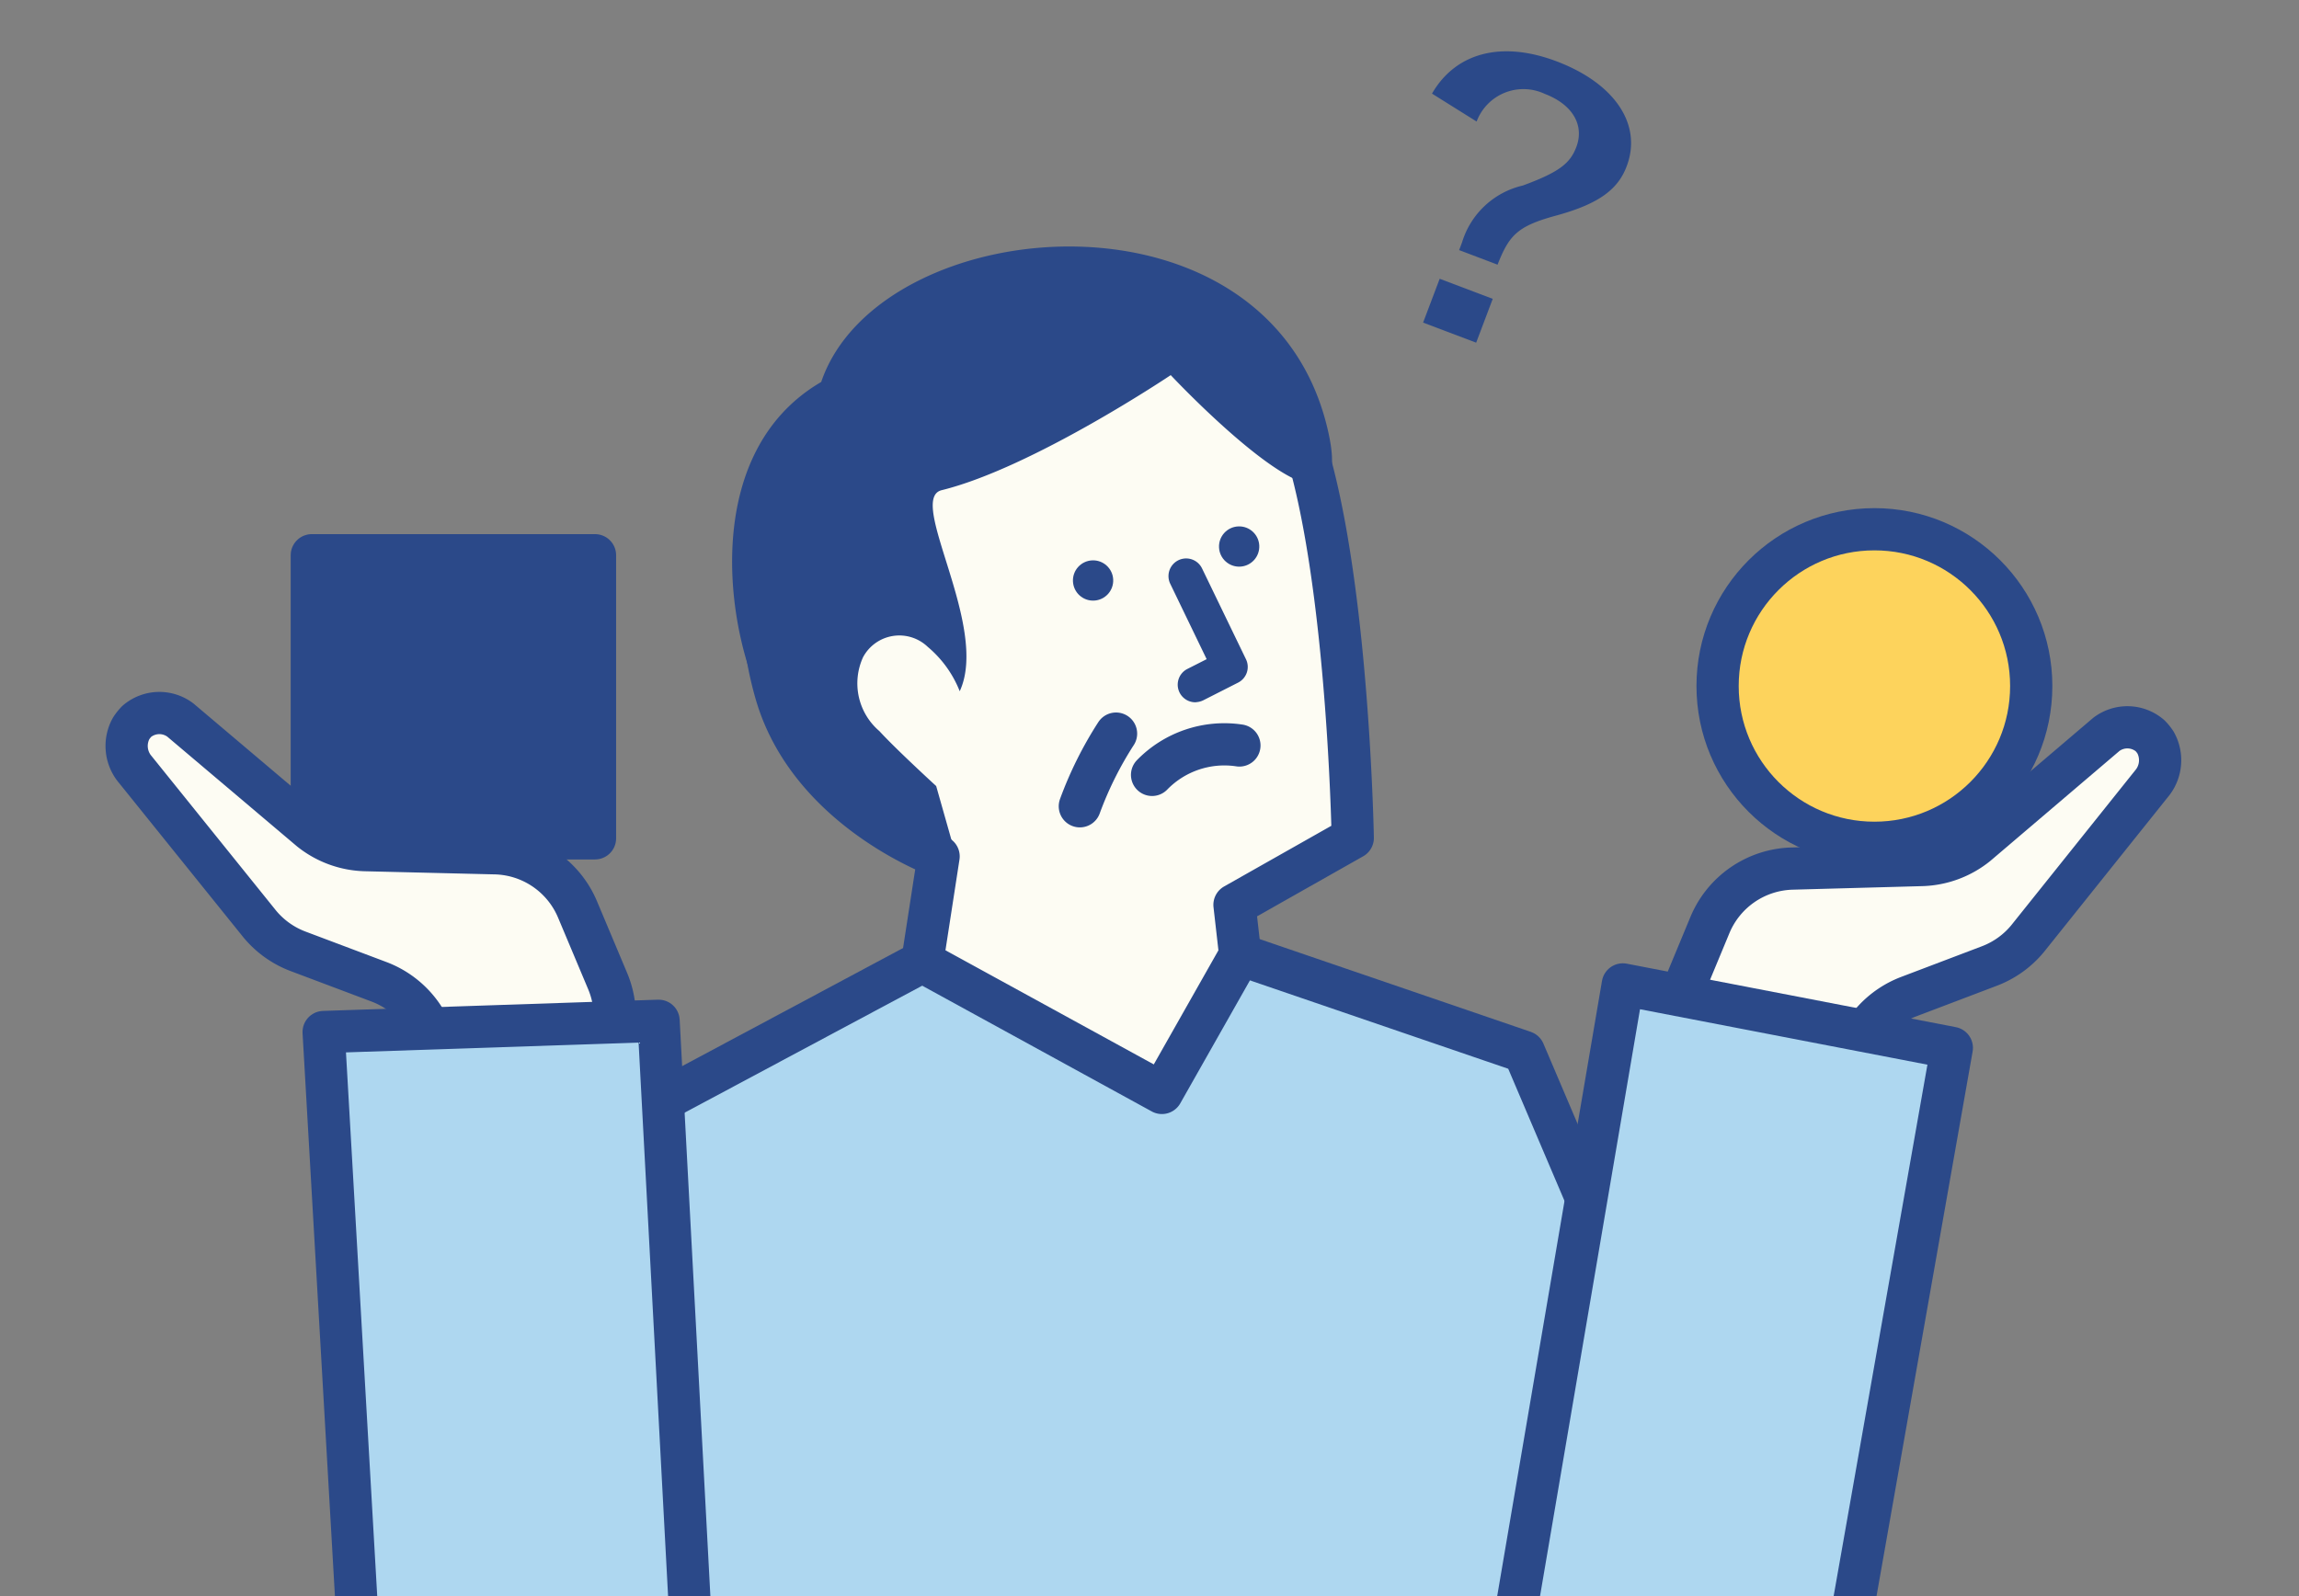 <svg xmlns="http://www.w3.org/2000/svg" xmlns:xlink="http://www.w3.org/1999/xlink" width="108" height="75" viewBox="0 0 108 75">
  <rect x="0" y="0" width="108" height="75" fill="#808080" stroke="none"/>
  <defs>
    <clipPath id="clip-path">
      <rect id="長方形_44500" data-name="長方形 44500" width="108" height="75" transform="translate(706 4646)" fill="#fff" stroke="#707070" stroke-width="1"/>
    </clipPath>
  </defs>
  <g id="icon_flexibility" transform="translate(-706 -4646)" clip-path="url(#clip-path)">
    <g id="アートワーク_16" data-name="アートワーク 16" transform="translate(759.719 4686.763)">
      <g id="グループ_227668" data-name="グループ 227668" transform="translate(-47.781 -38.352)">
        <path id="パス_397301" data-name="パス 397301" d="M62.325,1.988C63.432.07,65.579-.513,68.178.471c2.739,1.036,4.033,2.974,3.294,4.926-.4,1.068-1.266,1.754-3.262,2.307-1.855.5-2.251.909-2.805,2.322L63.6,9.341l.138-.366a3.9,3.9,0,0,1,2.856-2.669c1.681-.62,2.216-1.028,2.51-1.806.393-1.037-.184-2.006-1.483-2.5a2.349,2.349,0,0,0-3.2,1.3Zm2.853,9.644L64.4,13.691l-2.493-.943.779-2.06Z" transform="translate(-0.992 0)" fill="#2b4989"/>
        <path id="パス_397302" data-name="パス 397302" d="M79.691,74.519l-60.052-2.2L24.5,50.671S41.256,41.077,41.347,41.1s11.968,1.823,11.968,1.823l13.33,4.562Z" transform="translate(-0.992 0)" fill="#aed7f0"/>
        <path id="パス_397303" data-name="パス 397303" d="M54.072,15.171a2.7,2.7,0,0,1,1.63,1.61c2.646,5.683,2.9,20.182,2.9,20.182l-5.555,3.144.267,2.345-3.677,6.493L38.382,42.778l.764-4.948s-6.015-2.175-7.621-7.6c-.691-2.335-1.981-9.026,3.035-13.762C38.989,12.289,48.191,12.688,54.072,15.171Z" transform="translate(-0.992 0)" fill="#fdfcf3" stroke="#2b4989" stroke-linecap="round" stroke-linejoin="round" stroke-width="1.984"/>
        <path id="パス_397304" data-name="パス 397304" d="M39.927,37.679s-5.9-1.885-8.835-6.723c-1.755-2.9-3.456-11.92,2.54-15.418,2.74-8.071,21.2-9.7,23.833,2.408,1.469,6.749-7.414-2.73-7.414-2.73s-6.479,4.351-10.761,5.407c-1.665.41,2.268,6.393.849,9.447a5.22,5.22,0,0,0-1.5-2.083,1.932,1.932,0,0,0-3.042.485,2.949,2.949,0,0,0,.767,3.47c.791.864,2.669,2.583,2.669,2.583Z" transform="translate(-0.992 0)" fill="#2b4989"/>
        <circle id="楕円形_56358" data-name="楕円形 56358" cx="0.946" cy="0.946" r="0.946" transform="matrix(0.999, -0.048, 0.048, 0.999, 44.421, 23.966)" fill="#2b4989"/>
        <circle id="楕円形_56359" data-name="楕円形 56359" cx="0.946" cy="0.946" r="0.946" transform="matrix(0.999, -0.048, 0.048, 0.999, 51.283, 22.37)" fill="#2b4989"/>
        <path id="パス_397305" data-name="パス 397305" d="M51.247,30.583a.849.849,0,0,0,.336-.089l1.631-.828a.827.827,0,0,0,.372-1.1L51.523,24.3a.829.829,0,0,0-1.495.719l1.711,3.544-.907.46a.828.828,0,0,0,.415,1.565Z" transform="translate(-0.992 0)" fill="#2b4989"/>
        <path id="パス_397306" data-name="パス 397306" d="M38.382,42.778,24.5,50.2,19.358,72.117" transform="translate(-0.992 0)" fill="none" stroke="#2b4989" stroke-linecap="round" stroke-linejoin="round" stroke-width="1.984"/>
        <path id="パス_397307" data-name="パス 397307" d="M53.315,42.452l13.33,4.562,11.4,26.773" transform="translate(-0.992 0)" fill="none" stroke="#2b4989" stroke-linecap="round" stroke-linejoin="round" stroke-width="1.984"/>
        <path id="パス_397308" data-name="パス 397308" d="M47.482,32.061a17.209,17.209,0,0,0-1.7,3.414" transform="translate(-0.992 0)" fill="#fff" stroke="#2b4989" stroke-linecap="round" stroke-linejoin="round" stroke-width="1.984"/>
        <path id="パス_397309" data-name="パス 397309" d="M53.277,32.618A4.734,4.734,0,0,0,49.175,34" transform="translate(-0.992 0)" fill="#274680" stroke="#2b4989" stroke-linecap="round" stroke-linejoin="round" stroke-width="1.984"/>
        <circle id="楕円形_56360" data-name="楕円形 56360" cx="7.367" cy="7.367" r="7.367" transform="translate(74.749 22.458)" fill="#fdd35c" stroke="#2b4989" stroke-linecap="round" stroke-linejoin="round" stroke-width="1.984"/>
        <rect id="長方形_44499" data-name="長方形 44499" width="13.303" height="13.303" transform="translate(8.71 23.679)" fill="#2b4989" stroke="#2b4989" stroke-linecap="round" stroke-linejoin="round" stroke-width="1.984"/>
        <path id="パス_397310" data-name="パス 397310" d="M23.6,43.69l-1.416-3.368a4.309,4.309,0,0,0-3.868-2.638l-6.087-.147a4.3,4.3,0,0,1-2.6-.95l-6.1-5.161a1.636,1.636,0,0,0-2.051.06,2.162,2.162,0,0,0-.263.33,1.711,1.711,0,0,0,.13,1.851l5.84,7.251a4.306,4.306,0,0,0,1.873,1.374l3.8,1.431a4.307,4.307,0,0,1,2.6,2.771l.039.127a4.308,4.308,0,0,0,5.216,2.905h0A4.308,4.308,0,0,0,23.6,43.69Z" transform="translate(-0.992 0)" fill="#fdfcf3" stroke="#2b4989" stroke-linecap="round" stroke-linejoin="round" stroke-width="1.984"/>
        <path id="パス_397311" data-name="パス 397311" d="M12,76.391,10.258,46.083l15.734-.528,1.454,27.3" transform="translate(-0.992 0)" fill="#aed7f0" stroke="#2b4989" stroke-linecap="round" stroke-linejoin="round" stroke-width="1.984"/>
        <path id="パス_397312" data-name="パス 397312" d="M73.982,44.426l1.4-3.373a4.308,4.308,0,0,1,3.859-2.65l6.087-.167a4.308,4.308,0,0,0,2.594-.958L94,32.1a1.636,1.636,0,0,1,2.051.054,2.059,2.059,0,0,1,.265.328,1.714,1.714,0,0,1-.124,1.852L90.38,41.6a4.306,4.306,0,0,1-1.868,1.38l-3.8,1.443A4.309,4.309,0,0,0,82.121,47.2l-.038.127a4.308,4.308,0,0,1-5.207,2.922h0A4.308,4.308,0,0,1,73.982,44.426Z" transform="translate(-0.992 0)" fill="#fdfcf3" stroke="#2b4989" stroke-linecap="round" stroke-linejoin="round" stroke-width="1.984"/>
        <path id="パス_397313" data-name="パス 397313" d="M81.475,76.7l5.27-29.872L71.289,43.846,66.358,72.8" transform="translate(-0.992 0)" fill="#aed7f0" stroke="#2b4989" stroke-linecap="round" stroke-linejoin="round" stroke-width="1.984"/>
      </g>
    </g>
  </g>
</svg>
